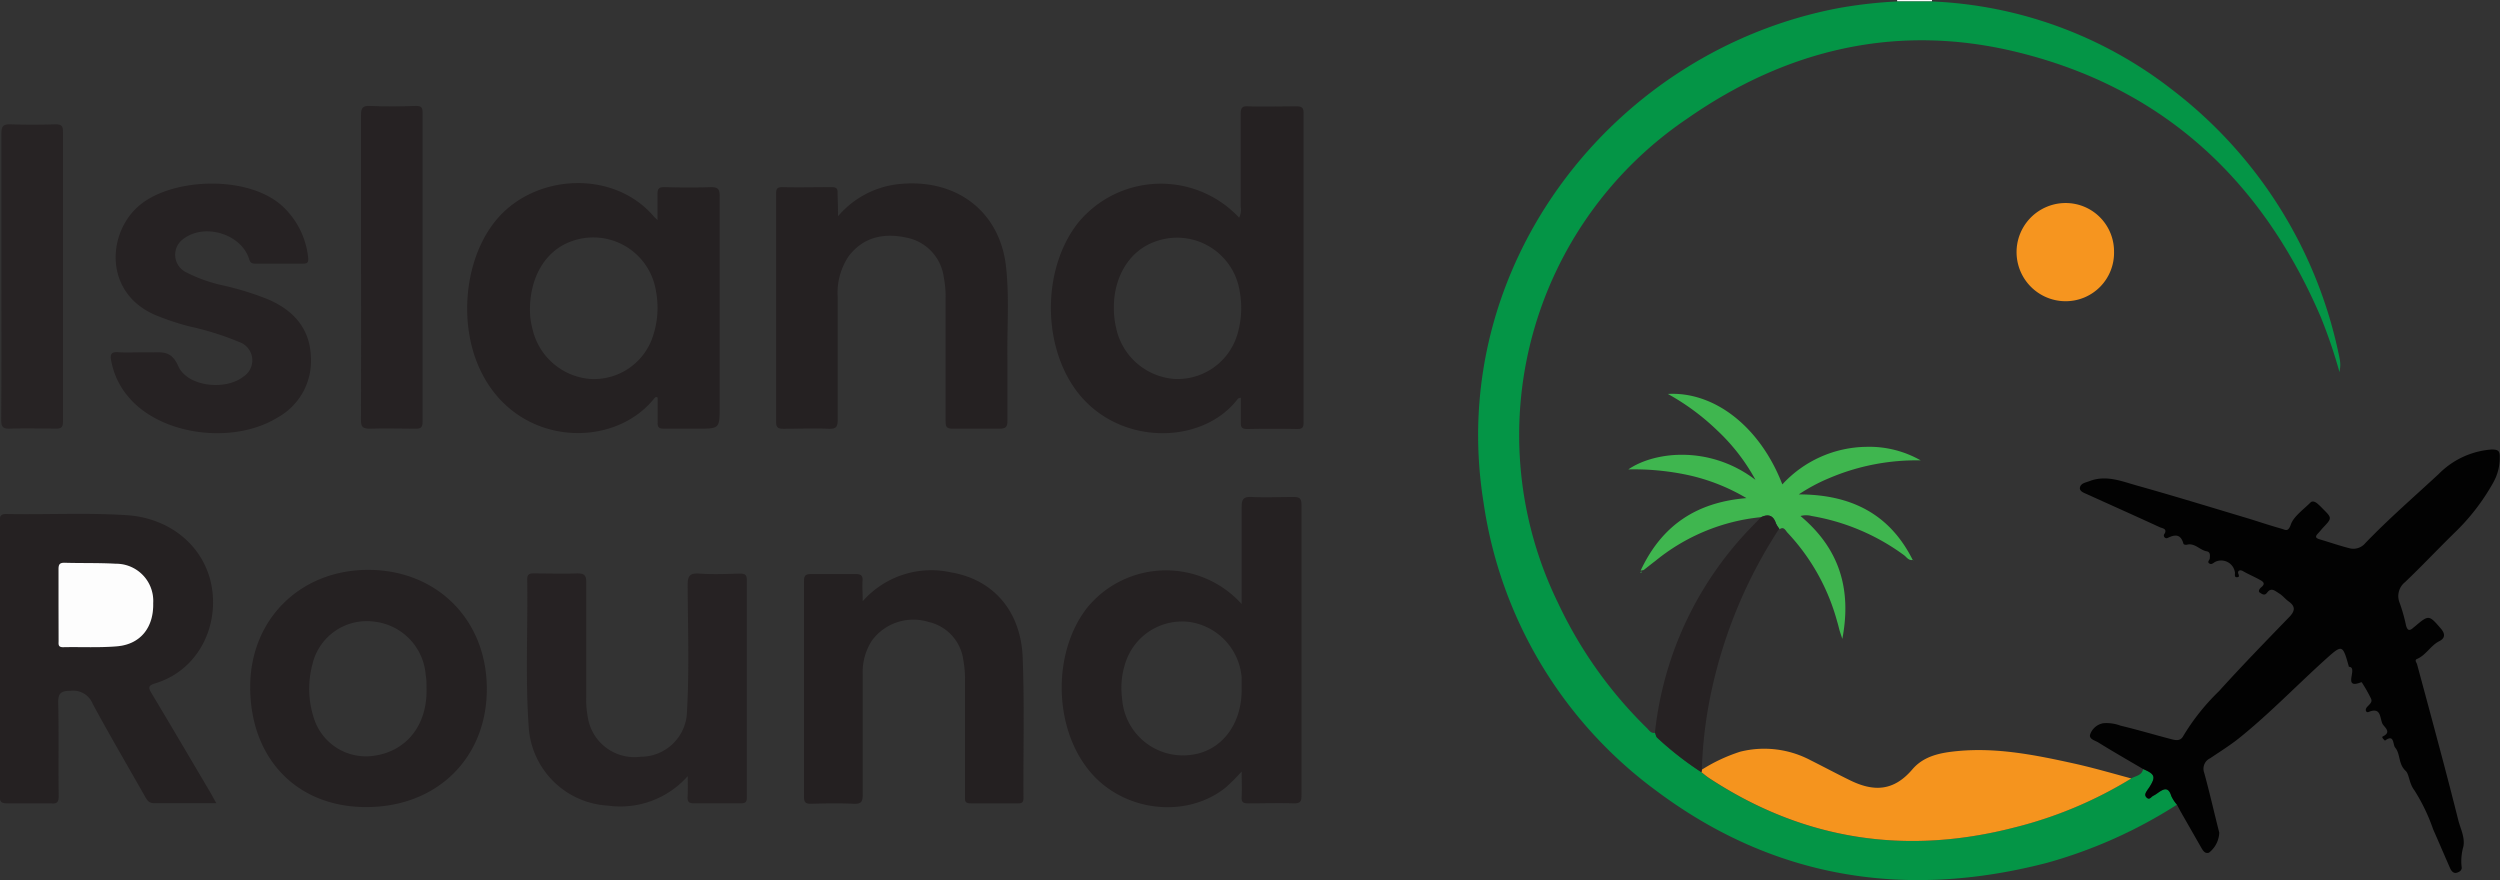 <svg xmlns="http://www.w3.org/2000/svg" viewBox="0 0 310.07 109.15"><rect x="0" y="0" width="310.07" height="109.15" fill="#333333" stroke="none"/><defs><style>.cls-1{fill:#fdfdfd;}.cls-2{fill:#049546;}.cls-3{fill:#020202;}.cls-4{fill:#252122;}.cls-5{fill:#262223;}.cls-6{fill:#242021;}.cls-7{fill:#f5941e;}.cls-8{fill:#272324;}.cls-9{fill:#3fb64f;}.cls-10{fill:#f6951f;}</style></defs><g id="Layer_2" data-name="Layer 2"><g id="Layer_1-2" data-name="Layer 1"><path class="cls-1" d="M235.3.18V0h4.32V.18Z"/><path class="cls-2" d="M235.3.18h4.32a52,52,0,0,1,29.73,10.9,55.62,55.62,0,0,1,20.82,33.35,4.43,4.43,0,0,1,.09.72c0,.23,0,.47-.1,1a63,63,0,0,0-2.33-6.85c-7.3-17-19.59-28.44-37.74-32.86-14.77-3.59-28.46-.35-40.81,8.26a47.38,47.38,0,0,0-16.08,60,53.46,53.46,0,0,0,11.08,15.62c.27.27.48.67,1,.57.09.21.12.5.27.63A40.54,40.54,0,0,0,211,95.77c.31.24.61.5.94.72,11.71,7.7,24.37,9.63,37.89,6.14a51.43,51.43,0,0,0,14.49-6.08c.55-.32,1.33-.35,1.49-1.17,1.48.63,1.6,1,.79,2.24-.08.13-.18.25-.27.39-.19.3-.42.62-.06.93s.54-.12.8-.24a3.58,3.58,0,0,0,.49-.3c.7-.49,1.36-1,1.75.33a4.48,4.48,0,0,0,.7,1.07A59.41,59.41,0,0,1,253.94,107c-17.53,4.57-33.9,2-48.47-8.89A53.93,53.93,0,0,1,184,62.31C179.28,33,200.06,6.3,228.06,1A56.72,56.72,0,0,1,235.3.18Z"/><path class="cls-3" d="M270,99.8a4.48,4.48,0,0,1-.7-1.07c-.39-1.28-1.05-.82-1.75-.33a3.58,3.58,0,0,1-.49.3c-.26.12-.45.56-.8.24s-.13-.63.06-.93c.09-.14.19-.26.27-.39.81-1.29.69-1.61-.79-2.24-1.85-1.09-3.73-2.16-5.56-3.3-.4-.24-1.19-.42-1-1a2.11,2.11,0,0,1,1.63-1.38A4.88,4.88,0,0,1,263,90c2.13.51,4.23,1.14,6.35,1.69.54.14,1.11.23,1.44-.41a27.25,27.25,0,0,1,4.42-5.55c2.85-3.15,5.81-6.19,8.76-9.24.71-.75.72-1.3-.12-1.9-.42-.3-.75-.74-1.19-1s-.95-.8-1.47-.09c-.33.45-.65.16-.91,0s0-.53.18-.66c.6-.49.18-.73-.2-.94-.69-.38-1.42-.69-2.1-1.08-.37-.2-.62,0-.57.24s.28.54-.19.53c-.28,0-.2-.3-.2-.55a1.72,1.72,0,0,0-2.48-1.34c-.2.13-.41.33-.64.22-.42-.2,0-.46,0-.69s.13-.76-.38-.85c-.88-.15-1.49-1.1-2.51-.81-.14,0-.34,0-.39-.16-.33-1.16-1-1.15-1.95-.69a.33.33,0,0,1-.44-.44c.49-.71-.25-.76-.51-.88-3-1.38-6-2.72-9-4.08-.41-.19-1.05-.38-.92-.89s.69-.57,1.18-.76c2.05-.78,3.93,0,5.8.53,4.47,1.25,8.9,2.61,13.34,3.94,1.56.46,3.1,1,4.66,1.43.49.14.83.47,1.17-.52s1.56-1.85,2.43-2.72c.25-.25.59-.09.84.11a8.57,8.57,0,0,1,.69.66c1.17,1.16,1.16,1.16,0,2.38-.21.24-.41.49-.63.72-.39.42-.17.57.27.7,1.26.37,2.5.81,3.77,1.12a1.92,1.92,0,0,0,1.86-.65c2.88-3,6.08-5.77,9.15-8.62a10.25,10.25,0,0,1,6.53-3c.76,0,1,.16,1,.86a6.27,6.27,0,0,1-.8,3.23,26.65,26.65,0,0,1-4.85,6.28c-2.05,2-4,4.09-6.11,6.09a2.21,2.21,0,0,0-.65,2.58,20.8,20.8,0,0,1,.76,2.67c.17.77.45.86,1,.33l.1-.07c1.74-1.48,1.76-1.49,3.26.26.46.54.61,1.13-.2,1.54-1.09.54-1.64,1.73-2.78,2.21-.3.13-.1.39,0,.61q1.61,5.93,3.18,11.84c.66,2.5,1.31,5,1.94,7.52.27,1.08.85,2.11.64,3.29a6.48,6.48,0,0,0-.22,2.52c.08.4-.24.64-.63.74s-.65-.24-.79-.55c-.71-1.61-1.4-3.23-2.11-4.84A23.1,23.1,0,0,0,299.44,98c-.66-.84-.62-2-1.09-2.41-.92-.88-.61-2.08-1.29-2.88-.3-.35-.07-1.73-1.26-.85,0,0-.49-.42-.27-.52,1.11-.52.26-1.1,0-1.51-.4-.67-.12-2.21-1.77-1.52-.28.11-.5-.27-.17-.63s.66-.59.5-1a19.18,19.18,0,0,0-1.13-2s-.07-.08-.09-.07c-2.5,1-.26-1.92-1.57-1.91,0,0,.05-.08,0-.11-.75-2.69-.82-2.65-2.85-.83-3.57,3.22-6.9,6.69-10.64,9.71-1.16.94-2.44,1.73-3.68,2.57a1.44,1.44,0,0,0-.75,1.8c.68,2.46,1.25,5,1.87,7.44a3.31,3.31,0,0,1-1.28,2.48c-.49.15-.72-.24-.92-.57l-2.63-4.6Z"/><path class="cls-4" d="M153.69,27a2.21,2.21,0,0,0,.19-1.37c0-3.83,0-7.67,0-11.5,0-.72.17-1,.93-.94,2,.06,4,0,6,0,.67,0,.87.18.87.86q0,19.15,0,38.31c0,.58-.09.86-.77.85q-3.12-.06-6.23,0c-.68,0-.81-.25-.78-.84,0-1,0-2,0-3.05-.19.07-.32.07-.37.14-4.45,5.88-15.18,5.9-20.23-1.28-4.12-5.85-3.92-15.14.48-20.63A13.29,13.29,0,0,1,153.69,27ZM138.15,38.07a10.9,10.9,0,0,0,.28,2.6A8,8,0,0,0,145.65,47a7.74,7.74,0,0,0,7.77-5.37,11.42,11.42,0,0,0,.35-5.42A7.86,7.86,0,0,0,143.18,30C140.12,31.11,138.16,34.27,138.15,38.07Z"/><path class="cls-4" d="M154,74.92c0-4.17,0-8.12,0-12.06,0-1,.29-1.27,1.27-1.22,1.71.08,3.43,0,5.15,0,.74,0,1,.14,1,1q0,18,0,36c0,.67-.07,1-.89,1-1.91-.06-3.83,0-5.75,0-.65,0-.81-.2-.78-.81.05-1,0-1.91,0-3.14a23.24,23.24,0,0,1-2,2c-4.89,3.9-12.66,3-16.82-2-4.55-5.43-4.68-14.84-.29-20.38A12.63,12.63,0,0,1,154,74.92Zm0,10.52c0-.48,0-1,0-1.43a7.59,7.59,0,0,0-6.33-6.85,7.37,7.37,0,0,0-7.94,4.64,9.91,9.91,0,0,0-.56,4.82,7.56,7.56,0,0,0,8.58,7C151.5,93.15,154.05,89.83,154,85.44Z"/><path class="cls-4" d="M26.83,99.62c-2.72,0-5.2,0-7.67,0-.65,0-.88-.3-1.15-.79C15.84,95,13.6,91.19,11.5,87.3a2.6,2.6,0,0,0-2.74-1.62c-1.23,0-1.57.31-1.54,1.55.09,3.83,0,7.66.06,11.49,0,.75-.19,1-.93.92-1.8,0-3.6,0-5.39,0-.69,0-1-.1-1-.89q0-17,0-34c0-.57,0-1,.79-1,5,.1,10-.18,15,.15s9,3.39,10.26,7.78c1.47,5.21-1,11.34-6.8,13.09-.84.25-.82.54-.42,1.2,2.48,4.14,4.92,8.29,7.37,12.44ZM7.26,75.06v4.43c0,.39-.1.8.55.78,2.24,0,4.48.08,6.7-.11,2.91-.25,4.55-2.34,4.48-5.34a4.61,4.61,0,0,0-4.64-4.9c-2.1-.14-4.23-.06-6.34-.12-.67,0-.78.26-.76.83C7.28,72.11,7.26,73.59,7.26,75.06Z"/><path class="cls-4" d="M81.55,27.3c0-1.24,0-2.23,0-3.22,0-.68.18-.88.86-.87,1.91.05,3.83.07,5.75,0,.93,0,1.1.27,1.1,1.14,0,8.69,0,17.39,0,26.09,0,2.73,0,2.73-2.8,2.73-1.36,0-2.72,0-4.08,0-.61,0-.85-.14-.81-.79,0-1,0-2.06,0-3.07-.23-.15-.33,0-.43.11-5,6.25-16.55,6-21.25-2.89-3.22-6-2.37-14.81,2-19.64,4.84-5.34,14.25-5.78,19.17-.08C81.14,26.93,81.26,27,81.55,27.3ZM65.73,38.47a8.84,8.84,0,0,0,.3,2.27A8,8,0,0,0,73.18,47,7.69,7.69,0,0,0,81,41.64a11.15,11.15,0,0,0,.36-5.53A7.87,7.87,0,0,0,70.69,30C67.66,31.16,65.71,34.35,65.73,38.47Z"/><path class="cls-4" d="M103.94,26.82a11.47,11.47,0,0,1,7.66-4c7.07-.68,12.4,3.43,13.17,10.21.44,3.89.11,7.81.18,11.72,0,2.47,0,4.95,0,7.42,0,.8-.23,1-1,1-1.91,0-3.83,0-5.75,0-.76,0-.92-.2-.92-.92,0-5.11,0-10.22,0-15.33a12.37,12.37,0,0,0-.22-2.5,5.78,5.78,0,0,0-4.59-4.94c-2.79-.61-5.35-.13-7.2,2.28a8.12,8.12,0,0,0-1.37,5.11c0,5.07,0,10.14,0,15.2,0,.91-.23,1.14-1.12,1.11-1.87-.08-3.75,0-5.63,0-.66,0-.89-.16-.89-.85q0-14.13,0-28.26c0-.57.06-.87.76-.86,2,.05,4.07,0,6.11,0,.57,0,.78.14.75.73C103.9,24.77,103.94,25.6,103.94,26.82Z"/><path class="cls-4" d="M45.41,100.1c-8.57,0-14.38-6-14.38-14.91,0-8.37,6.22-14.52,14.66-14.51s14.67,6.13,14.69,14.73S54.19,100.11,45.41,100.1ZM52.9,85.3c0-.52,0-1-.1-1.55a7.2,7.2,0,0,0-6.4-6.65,6.91,6.91,0,0,0-7.64,5.26,11.71,11.71,0,0,0,.17,6.71,6.77,6.77,0,0,0,7.55,4.65C50.53,93.11,53.05,89.81,52.9,85.3Z"/><path class="cls-5" d="M85.3,96.26a11.17,11.17,0,0,1-9.91,3.66,10.44,10.44,0,0,1-9.83-10c-.41-6-.08-12-.17-18.07,0-.59.23-.74.78-.73,1.8,0,3.6.06,5.4,0,.88,0,1.15.2,1.14,1.11,0,4.75,0,9.5,0,14.25a11.23,11.23,0,0,0,.18,2.38,5.86,5.86,0,0,0,6.55,5,5.75,5.75,0,0,0,5.77-5.71c.29-5.18.1-10.37.08-15.56,0-1.12.22-1.53,1.42-1.45,1.67.12,3.36.05,5,0,.62,0,.92.08.92.82q0,13.47,0,26.93c0,.58-.17.75-.74.74-2,0-3.92,0-5.87,0-.6,0-.76-.21-.74-.77C85.33,98.1,85.3,97.32,85.3,96.26Z"/><path class="cls-5" d="M17.6,43.7h1.08c1.4,0,2.58-.24,3.42,1.69,1.11,2.56,5.83,3.09,8.06,1.34a2.4,2.4,0,0,0-.49-4.31,35.68,35.68,0,0,0-6.15-1.93,32.14,32.14,0,0,1-4.19-1.39c-6.56-2.76-6.07-10.43-1.86-13.77s13.64-3.62,17.75.42a10.12,10.12,0,0,1,3,6.2c.07.64-.13.76-.69.75-2,0-3.92,0-5.87,0-.49,0-.63-.15-.78-.62-1-3.08-5.51-4.43-8.12-2.46a2.41,2.41,0,0,0,.33,4.15,18.41,18.41,0,0,0,4.72,1.66,37.28,37.28,0,0,1,5.47,1.71c3.13,1.36,5.17,3.61,5.28,7.16a8,8,0,0,1-4.11,7.47C28.94,55.18,20,54,16,49.31a9.54,9.54,0,0,1-2.21-4.57c-.14-.71-.06-1.13.86-1.06S16.6,43.7,17.6,43.7Z"/><path class="cls-6" d="M107,74.57A11.33,11.33,0,0,1,118,71c5.2.89,8.61,4.8,8.84,10.52s.06,11.64.1,17.46c0,.54-.19.67-.69.66-2,0-3.92,0-5.87,0-.78,0-.69-.41-.69-.9,0-4.79,0-9.58,0-14.36a13.12,13.12,0,0,0-.21-2.5,5.58,5.58,0,0,0-4.31-4.74,6.38,6.38,0,0,0-7,2.27A7.12,7.12,0,0,0,107,83.59c0,5,0,10,0,15,0,.91-.24,1.13-1.12,1.1-1.75-.08-3.51-.05-5.27,0-.64,0-.89-.12-.89-.84q0-13.39,0-26.8c0-.71.25-.86.9-.85,1.84,0,3.67,0,5.51,0,.7,0,.9.22.85.88S107,73.53,107,74.57Z"/><path class="cls-7" d="M264.34,96.55a51.43,51.43,0,0,1-14.49,6.08c-13.52,3.49-26.18,1.56-37.89-6.14-.33-.22-.63-.48-.94-.72l.07-.32a20.78,20.78,0,0,1,4.75-2.22,12.28,12.28,0,0,1,8.72,1.06c1.64.82,3.26,1.69,4.9,2.49,2.86,1.4,5.36,1.42,7.73-1.36,1.44-1.69,3.53-2.07,5.63-2.27,4.88-.46,9.62.49,14.34,1.53C259.57,95.21,262,95.92,264.34,96.55Z"/><path class="cls-5" d="M44.78,33.18c0-6.3,0-12.6,0-18.89,0-.85.14-1.19,1.09-1.15,1.91.09,3.83.06,5.75,0,.63,0,.79.19.79.81q0,19.2,0,38.39c0,.71-.26.84-.89.83-1.88,0-3.76-.07-5.63,0-.9,0-1.13-.21-1.12-1.11C44.8,45.78,44.78,39.48,44.78,33.18Z"/><path class="cls-8" d="M.17,34.37c0-5.94,0-11.89,0-17.83,0-.91.25-1.15,1.14-1.12,1.88.07,3.76.05,5.63,0,.7,0,.87.23.87.89q0,18,0,36c0,.7-.22.86-.87.85-1.88,0-3.76-.06-5.64,0C.4,53.22.14,53,.15,52.08.2,46.18.17,40.28.17,34.37Z"/><path class="cls-9" d="M218.43,64.14a24.53,24.53,0,0,0-13.08,5.4c-.5.38-1,.78-1.5,1.17,0,0-.08,0-.37.07,2.61-5.59,6.88-8.48,13.13-9a24.34,24.34,0,0,0-7.2-2.85,32,32,0,0,0-7.45-.71c3.29-2.26,10.14-3,15.77,1.3A24.27,24.27,0,0,0,213,53.4a29,29,0,0,0-6.14-4.54c5.85-.32,11.49,4.17,14.2,11.22a14.41,14.41,0,0,1,10.43-4.66,12.88,12.88,0,0,1,6.73,1.68,27.59,27.59,0,0,0-11.39,2.22,21.91,21.91,0,0,0-3.73,2c6.49,0,11.29,2.44,14.13,8.13l0,0c-.53.09-.76-.36-1.09-.6A26.94,26.94,0,0,0,224.7,64a2.61,2.61,0,0,0-1.39,0c4.78,4,6.38,9,5.19,15.24-.18-.55-.29-.85-.37-1.15s-.17-.69-.27-1a26,26,0,0,0-6.14-11c-.26-.27-.46-.84-1-.45a3.25,3.25,0,0,1-.43-.68C219.93,63.89,219.3,63.74,218.43,64.14Z"/><path class="cls-5" d="M218.43,64.14c.87-.4,1.5-.25,1.82.74a3.25,3.25,0,0,0,.43.68,59.69,59.69,0,0,0-8.27,19.51,53.35,53.35,0,0,0-1.33,10.38l-.06.32a40.54,40.54,0,0,1-5.49-4.29c-.15-.13-.18-.42-.27-.63a43.14,43.14,0,0,1,12.09-25.6C217.7,64.88,218.07,64.51,218.43,64.14Z"/><path class="cls-10" d="M262.2,31.23a6,6,0,0,1-6,6.13,6.09,6.09,0,1,1,0-12.18A6,6,0,0,1,262.2,31.23Z"/><path class="cls-9" d="M237.22,69.45a.24.24,0,0,1,.08.06s0,0,0,.06l-.07-.14Z"/><path class="cls-9" d="M203.53,71.06s-.06,0-.06-.08,0,0,.07-.07.06,0,.05.08S203.55,71,203.53,71.06Z"/><path class="cls-1" d="M7.26,75.06c0-1.47,0-3,0-4.43,0-.57.09-.85.76-.83,2.11.06,4.24,0,6.34.12A4.61,4.61,0,0,1,19,74.82c.07,3-1.57,5.09-4.48,5.34-2.22.19-4.46.06-6.7.11-.65,0-.55-.39-.55-.78Z"/></g></g></svg>